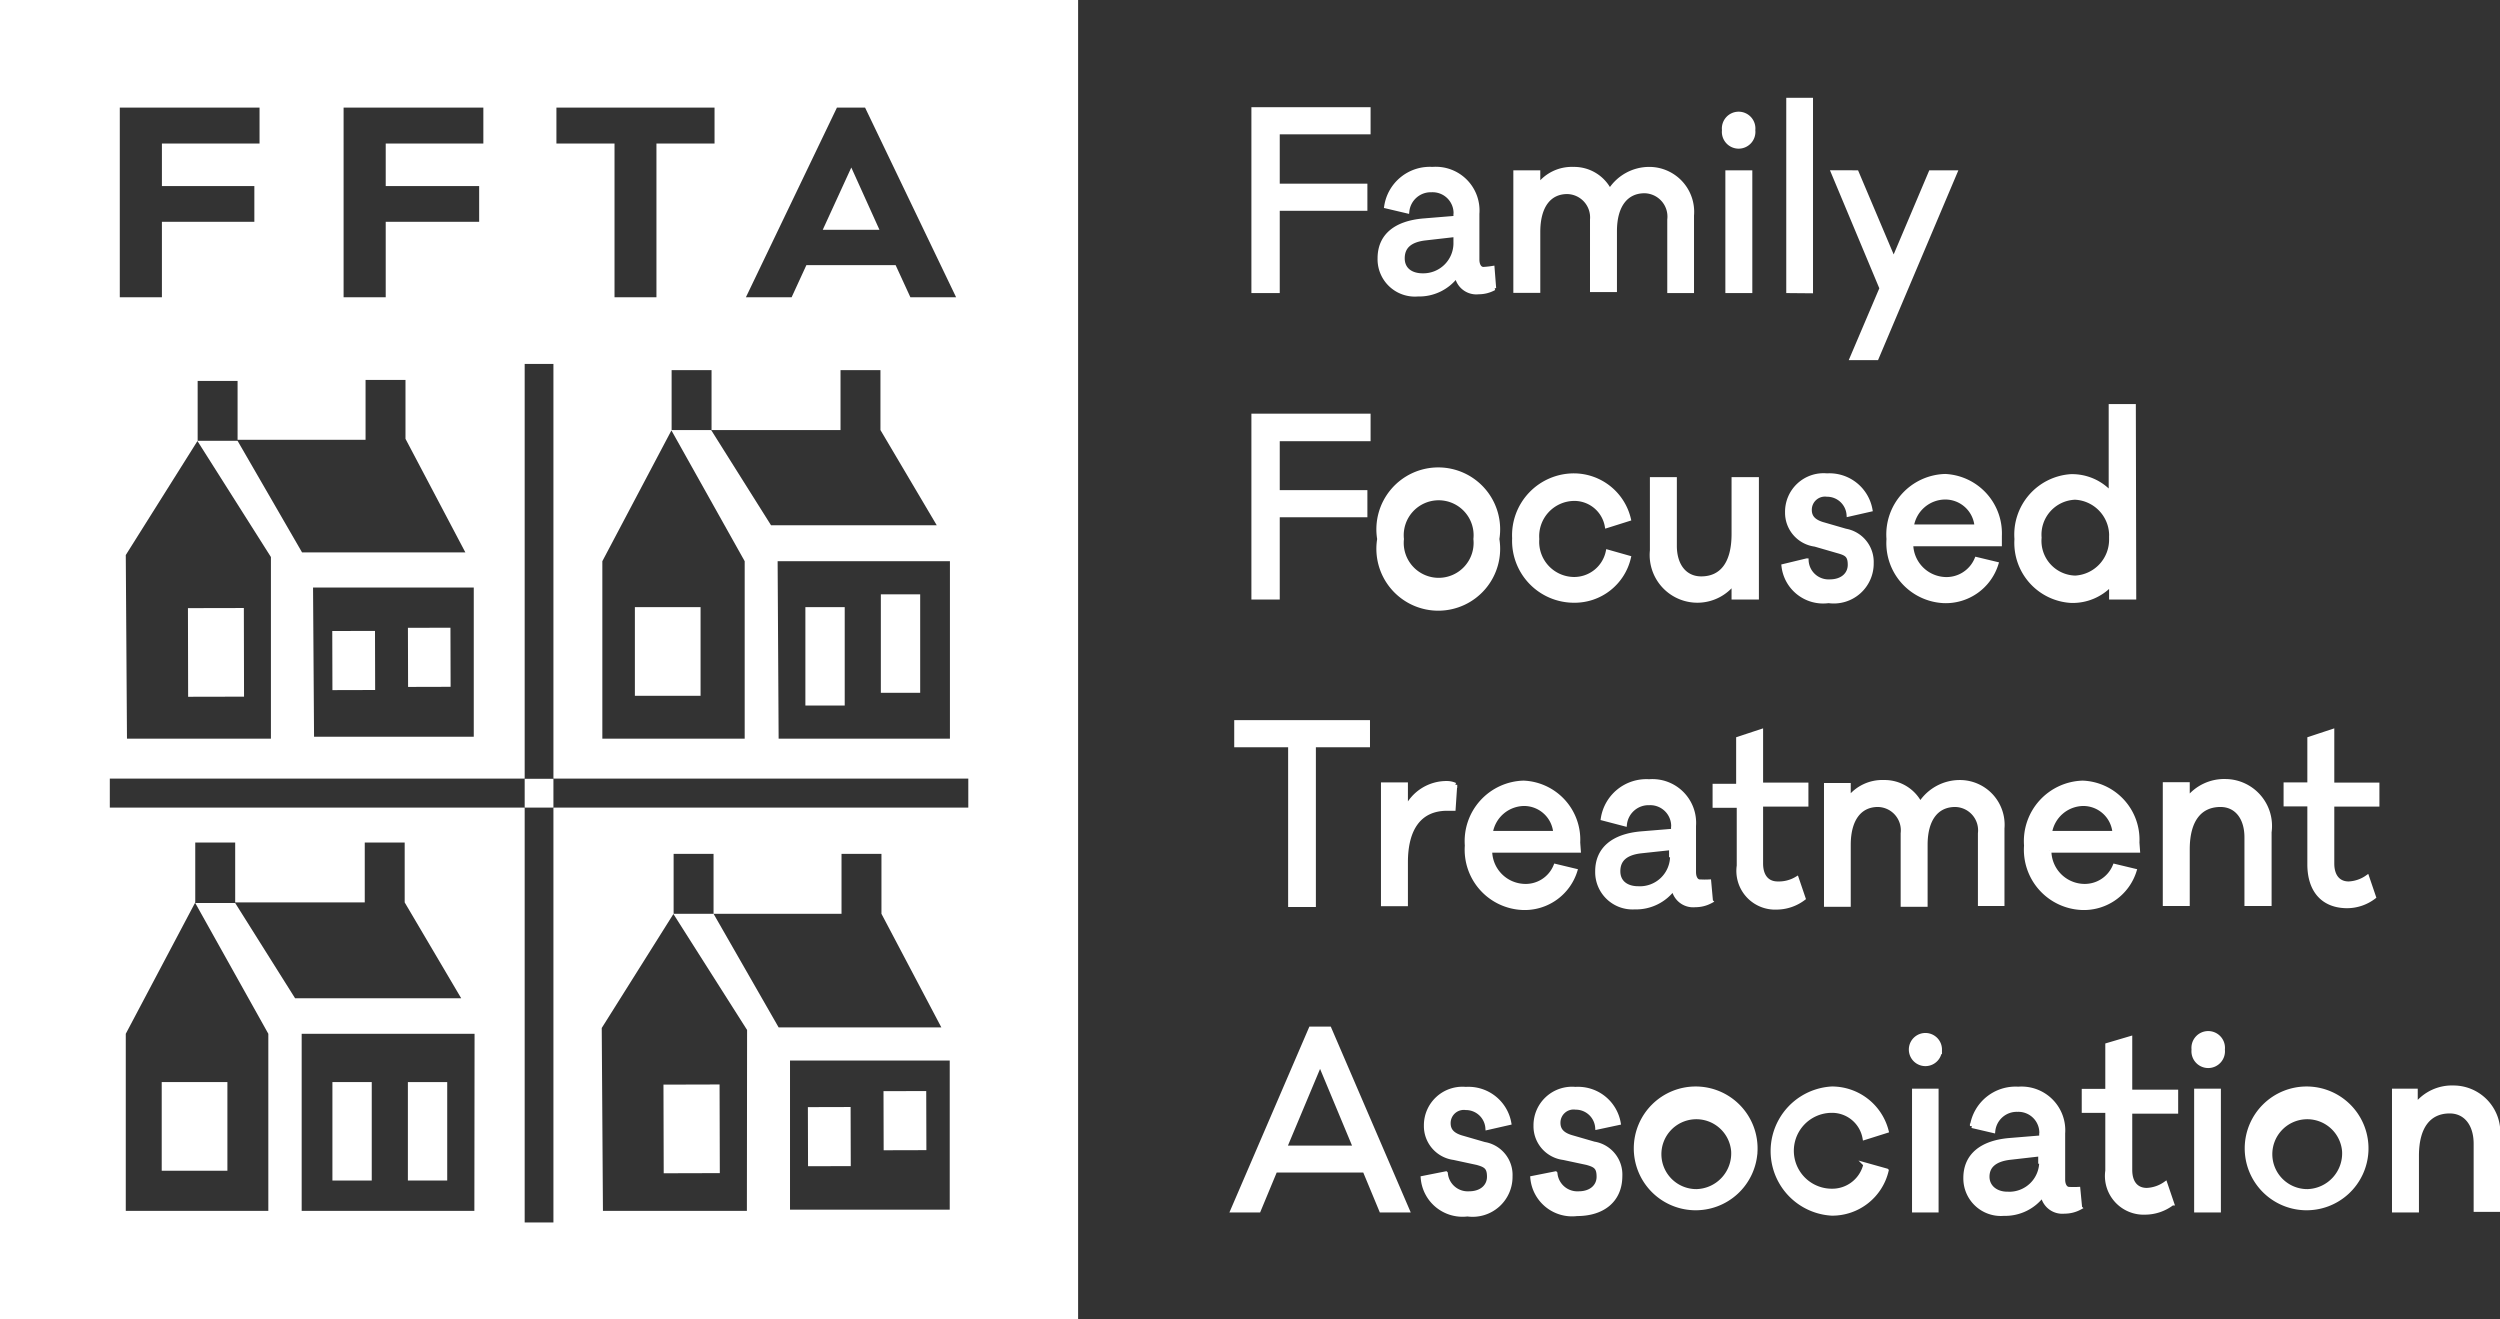 <svg id="Layer_1" data-name="Layer 1" xmlns="http://www.w3.org/2000/svg" viewBox="0 0 125.22 66.08"><rect x="0" y="0" width="125.22" height="66.08" fill="#333333" stroke="none"/><defs><style>.cls-1,.cls-2{fill:#fff}.cls-1{stroke:#fff;stroke-width:.2px}</style></defs><title>ffta</title><path class="cls-1" d="M64 9.3h4.39v1.16H64v4.12h-1.22V5.47h5.77v1.16H64zm10.84 5.14a1.61 1.61 0 0 1-.78.2 1 1 0 0 1-1.1-.83 2.34 2.34 0 0 1-1.94.94 1.77 1.77 0 0 1-1.92-1.81c0-1.11.77-1.78 2.22-1.9l1.58-.13v-.11a1.15 1.15 0 0 0-1.2-1.27 1.18 1.18 0 0 0-1.21 1.06l-1.06-.25a2.21 2.21 0 0 1 2.32-1.88A2.09 2.09 0 0 1 74 10.71V13c0 .28.12.47.3.47a4.32 4.32 0 0 0 .46-.05zm-1.94-2.31v-.36l-1.49.17c-.82.09-1.15.45-1.15 1s.41.85 1 .85a1.61 1.61 0 0 0 1.64-1.66zm11.85-1.34v3.79h-1.14V11a1.27 1.27 0 0 0-1.24-1.42c-.89 0-1.48.68-1.48 2v2.95h-1.15V11a1.27 1.27 0 0 0-1.24-1.38c-.88 0-1.45.68-1.45 2v2.95H75.9V8.63h1.15v.67a2.09 2.09 0 0 1 1.75-.84 2 2 0 0 1 1.83 1.1 2.33 2.33 0 0 1 2-1.1 2.15 2.15 0 0 1 2.12 2.33zm3.07-4.27a.74.74 0 1 1-1.47 0 .74.74 0 1 1 1.47 0zm-1.3 8.06V8.63h1.15v5.95zm3.05 0V5h1.14v9.59zM94 17.94h-1.25l1.49-3.5-2.43-5.81H93L94.85 13l1.85-4.37h1.24zm-30 6.71h4.39v1.16H64v4.12h-1.22v-9.11h5.77V22H64zM75 27a3 3 0 1 1-5.92 0A3 3 0 1 1 75 27zm-1.1 0a1.85 1.85 0 1 0-3.68 0 1.85 1.85 0 1 0 3.68 0zm6.63.63l1.06.3a2.79 2.79 0 0 1-2.75 2.16 3 3 0 0 1-3-3.13 3 3 0 0 1 3-3.15A2.84 2.84 0 0 1 81.59 26l-1.11.35a1.65 1.65 0 0 0-1.64-1.36A1.87 1.87 0 0 0 77 27a1.86 1.86 0 0 0 1.83 2 1.72 1.72 0 0 0 1.7-1.37zm7.47 2.3h-1.17v-.73a2.29 2.29 0 0 1-4.09-1.63V24h1.15v3.34c0 1 .52 1.63 1.32 1.63 1 0 1.62-.72 1.62-2.22V24H88zm2.49-1.86a1.1 1.1 0 0 0 1.16 1.05c.63 0 1-.36 1-.83s-.17-.56-.6-.68l-1.14-.33a1.61 1.61 0 0 1-1.4-1.62 1.83 1.83 0 0 1 2-1.85 2.09 2.09 0 0 1 2.18 1.72l-1.1.25a1.08 1.08 0 0 0-1.08-1 .76.76 0 0 0-.86.76c0 .38.23.6.72.73l1.07.31a1.59 1.59 0 0 1 1.31 1.62 1.9 1.9 0 0 1-2.16 1.91 2 2 0 0 1-2.26-1.76zm9.68-.81h-4.44A1.77 1.77 0 0 0 97.38 29 1.63 1.63 0 0 0 99 28l1 .24a2.66 2.66 0 0 1-2.64 1.87A2.91 2.91 0 0 1 94.59 27a2.93 2.93 0 0 1 2.84-3.16 2.88 2.88 0 0 1 2.74 3zm-4.41-.89H99a1.57 1.57 0 0 0-1.56-1.45 1.7 1.7 0 0 0-1.68 1.45zm11.14 3.56h-1.16v-.67a2.62 2.62 0 0 1-2 .84A2.91 2.91 0 0 1 101 27a2.93 2.93 0 0 1 2.72-3.15 2.6 2.6 0 0 1 2 .86v-4.37h1.16zm-1.16-3a1.9 1.9 0 0 0-1.8-2 1.85 1.85 0 0 0-1.78 2 1.84 1.84 0 0 0 1.78 2 1.9 1.9 0 0 0 1.8-1.93zm-39.93 10.4v8h-1.19v-8h-2.7v-1.16h6.6v1.16zm7.08 1.98l-.08 1.2h-.32c-1.39 0-2.07 1-2.07 2.68v2.1h-1.15v-6h1.15v1.23a2.24 2.24 0 0 1 2.08-1.3 1 1 0 0 1 .39.09zm6.19 3.3h-4.44a1.77 1.77 0 0 0 1.66 1.76 1.61 1.61 0 0 0 1.61-1l1 .24a2.66 2.66 0 0 1-2.64 1.87 2.92 2.92 0 0 1-2.8-3.13 2.93 2.93 0 0 1 2.84-3.15 2.86 2.86 0 0 1 2.74 3zm-4.41-.89h3.23a1.57 1.57 0 0 0-1.56-1.45 1.71 1.71 0 0 0-1.67 1.45zm11.03 3.42a1.62 1.62 0 0 1-.79.2 1 1 0 0 1-1.09-.83 2.34 2.34 0 0 1-1.95.94A1.77 1.77 0 0 1 80 43.64c0-1.1.78-1.78 2.22-1.9l1.58-.13v-.11a1.15 1.15 0 0 0-1.19-1.27 1.19 1.19 0 0 0-1.22 1.06L80.28 41a2.21 2.21 0 0 1 2.32-1.87 2.09 2.09 0 0 1 2.25 2.24v2.31c0 .28.12.47.29.47a4.71 4.71 0 0 0 .47 0zm-2-2.3v-.36l-1.49.16c-.82.09-1.15.45-1.15 1s.41.85 1 .85a1.61 1.61 0 0 0 1.69-1.65zm4.51.41c0 .65.32 1 .83 1A1.74 1.74 0 0 0 90 44l.34 1a2.26 2.26 0 0 1-1.35.46 1.84 1.84 0 0 1-1.9-2.1v-3h-1.21v-1h1.18V37l1.15-.38v2.68h2.27v1h-2.27zm12.09-1.76v3.79h-1.13v-3.54a1.27 1.27 0 0 0-1.24-1.42c-.9 0-1.48.68-1.48 2v3H95.3v-3.58a1.27 1.27 0 0 0-1.24-1.42c-.88 0-1.46.68-1.46 2v3h-1.14v-6h1.14V40a2.11 2.11 0 0 1 1.76-.83 2 2 0 0 1 1.82 1.09 2.35 2.35 0 0 1 2-1.09 2.14 2.14 0 0 1 2.12 2.32zm6.79 1.12h-4.44a1.77 1.77 0 0 0 1.66 1.76 1.62 1.62 0 0 0 1.61-1l1 .24a2.66 2.66 0 0 1-2.64 1.87 2.92 2.92 0 0 1-2.8-3.13 2.93 2.93 0 0 1 2.84-3.15 2.86 2.86 0 0 1 2.74 3zm-4.41-.89h3.23a1.57 1.57 0 0 0-1.56-1.45 1.71 1.71 0 0 0-1.67 1.45zm11-.04v3.6h-1.16v-3.34c0-1-.52-1.62-1.3-1.62-1 0-1.64.72-1.64 2.22v2.74h-1.15v-6h1.15v.73a2.32 2.32 0 0 1 1.9-.89 2.25 2.25 0 0 1 2.2 2.56zm3.14 1.57c0 .65.32 1 .82 1a1.74 1.74 0 0 0 .93-.32l.34 1a2.23 2.23 0 0 1-1.34.46c-1.21 0-1.9-.78-1.9-2.1v-3h-1.19v-1h1.19V37l1.15-.38v2.68h2.26v1h-2.26zM69.18 60.63l-.83-2h-4.47l-.83 2h-1.32l3.92-9.11h.94l3.92 9.11zm-3.06-7.35l-1.76 4.2h3.51zm6.3 5.49a1.1 1.1 0 0 0 1.16 1c.63 0 1-.36 1-.83s-.17-.57-.6-.69L72.82 58a1.61 1.61 0 0 1-1.4-1.62 1.83 1.83 0 0 1 2-1.84 2.08 2.08 0 0 1 2.18 1.71l-1.1.25a1.08 1.08 0 0 0-1.08-1 .76.76 0 0 0-.86.76c0 .38.23.6.72.73l1.07.31a1.57 1.57 0 0 1 1.31 1.62 1.9 1.9 0 0 1-2.16 1.91A2 2 0 0 1 71.26 59zm5.49 0a1.1 1.1 0 0 0 1.16 1c.63 0 1-.36 1-.83s-.16-.57-.59-.69L78.31 58a1.6 1.6 0 0 1-1.4-1.62 1.83 1.83 0 0 1 2-1.84 2.07 2.07 0 0 1 2.17 1.71l-1.08.23a1.08 1.08 0 0 0-1.08-1 .76.76 0 0 0-.86.76c0 .38.23.6.71.73l1.07.31a1.57 1.57 0 0 1 1.32 1.62c0 1.23-.88 1.91-2.17 1.91A2 2 0 0 1 76.75 59zm10.02-1.11a3 3 0 1 1-3-3.14 3 3 0 0 1 3 3.14zm-1.12 0a1.85 1.85 0 1 0-1.83 2 1.89 1.89 0 0 0 1.83-2zm6.62.67l1.07.3a2.8 2.8 0 0 1-2.75 2.16 3.14 3.14 0 0 1 0-6.27 2.83 2.83 0 0 1 2.75 2.13l-1.11.35a1.65 1.65 0 0 0-1.64-1.36 2 2 0 0 0 0 4 1.7 1.7 0 0 0 1.68-1.31zm3.74-5.76a.73.73 0 1 1-1.46 0 .73.73 0 1 1 1.46 0zm-1.3 8.06v-6H97v6zm8.32-.14a1.62 1.62 0 0 1-.79.2 1 1 0 0 1-1.09-.83 2.34 2.34 0 0 1-1.94.94 1.78 1.78 0 0 1-1.93-1.8c0-1.1.78-1.78 2.22-1.9l1.58-.13v-.11a1.15 1.15 0 0 0-1.19-1.27 1.18 1.18 0 0 0-1.21 1.06l-1.07-.25a2.21 2.21 0 0 1 2.32-1.87 2.09 2.09 0 0 1 2.25 2.24v2.31c0 .28.12.47.3.47a4.32 4.32 0 0 0 .46 0zm-2-2.3v-.37l-1.49.17c-.82.09-1.15.45-1.15.95s.41.85 1 .85a1.6 1.6 0 0 0 1.69-1.6zm4.51.41c0 .65.32 1 .83 1a1.74 1.74 0 0 0 .93-.32l.34 1a2.26 2.26 0 0 1-1.35.46 1.84 1.84 0 0 1-1.9-2.1v-3h-1.18v-1h1.18v-2.3l1.15-.34v2.68h2.3v1h-2.3zm4.64-6.03a.74.74 0 1 1-1.47 0 .74.74 0 1 1 1.47 0zM110 60.63v-6h1.14v6zm8.53-2.97a3 3 0 1 1-3-3.14 3 3 0 0 1 3 3.14zm-1.12 0a1.85 1.85 0 1 0-1.83 2 1.89 1.89 0 0 0 1.83-2zm7.71-.66v3.6H124v-3.31c0-1-.52-1.62-1.3-1.62-1 0-1.64.72-1.64 2.22v2.74h-1.15v-6H121v.73a2.29 2.29 0 0 1 1.9-.89 2.25 2.25 0 0 1 2.22 2.53z"/><path class="cls-2" d="M0 0v66.08h54V0zm41.92 5.39h1.41l4.56 9.5H45.6l-.74-1.61h-4.47l-.74 1.61h-2.29zM37.3 28.11V37h-7.13v-8.89l3.47-6.57v-3h2v3h6.46v-3h2v3l2.82 4.77h-8.3l-3-4.77h-2zm1.65 0h8.63V37H39zM27.87 5.39h7.92v1.8h-2.91v7.7h-2.1v-7.7h-2.91zm-10.66 0h7v1.8h-4.89v2.13H24v1.79h-4.68v3.78h-2.11zM11.9 22.08h-2v-3h2v2.95h6.41v-3h2v2.95l3 5.69h-8.18zm1.67 5.82V37H6.36l-.06-9.2 3.59-5.71zm2.11 1.53h8.05v7.47h-8zM6 5.39h7v1.8H8.11v2.13h4.63v1.79H8.11v3.78H6zm7.44 46.39v8.87H6.3v-8.87l3.48-6.58v-3h2v3h6.49v-3h2v3L23.1 50h-8.32l-3-4.77h-2zm10.32 8.87h-8.65v-8.87h8.66zm13.65 0H30.2l-.06-9.16 3.59-5.71 3.69 5.81zm-1.67-14.88h-2v-3h2v3h6.41v-3h2v3l3 5.69H39zm11.83 14.82h-8v-7.47h8zm.93-20.14H27.72v20.78h-1.44V40.45H5.5V39h20.78V18.23h1.44V39H48.5z"/><path class="cls-2" transform="rotate(-.12 9.514 33.433)" d="M9.42 30.46h2.8v4.44h-2.8z"/><path class="cls-2" transform="rotate(-.16 35.73 57.346)" d="M33.24 54.32h2.81v4.44h-2.81z"/><path class="cls-2" transform="rotate(-.15 19.054 34.402)" d="M16.65 31.6h2.14v2.96h-2.14z"/><path class="cls-2" d="M20.43 54.2h1.97v4.93h-1.97z"/><path class="cls-2" transform="rotate(-.15 22.873 34.407)" d="M20.44 31.44h2.13v2.96h-2.13z"/><path class="cls-2" d="M16.65 54.2h1.97v4.93h-1.97zm-8.55 0h3.29v4.44H8.1zm23.7-23.79h3.29v4.44H31.8zm8.54 0h1.97v4.93h-1.97zm-14.06 8.6h1.44v1.44h-1.44zm17.84-9.24h1.97v4.93h-1.97z"/><path class="cls-2" transform="rotate(-.15 41.942 57.35)" d="M40.47 55.45h2.14v2.96h-2.14z"/><path class="cls-2" transform="rotate(-.15 45.762 57.356)" d="M44.26 54.65h2.14v2.96h-2.14z"/><path class="cls-2" d="M42.64 8.39l-1.43 3.12h2.84l-1.41-3.12z"/></svg>